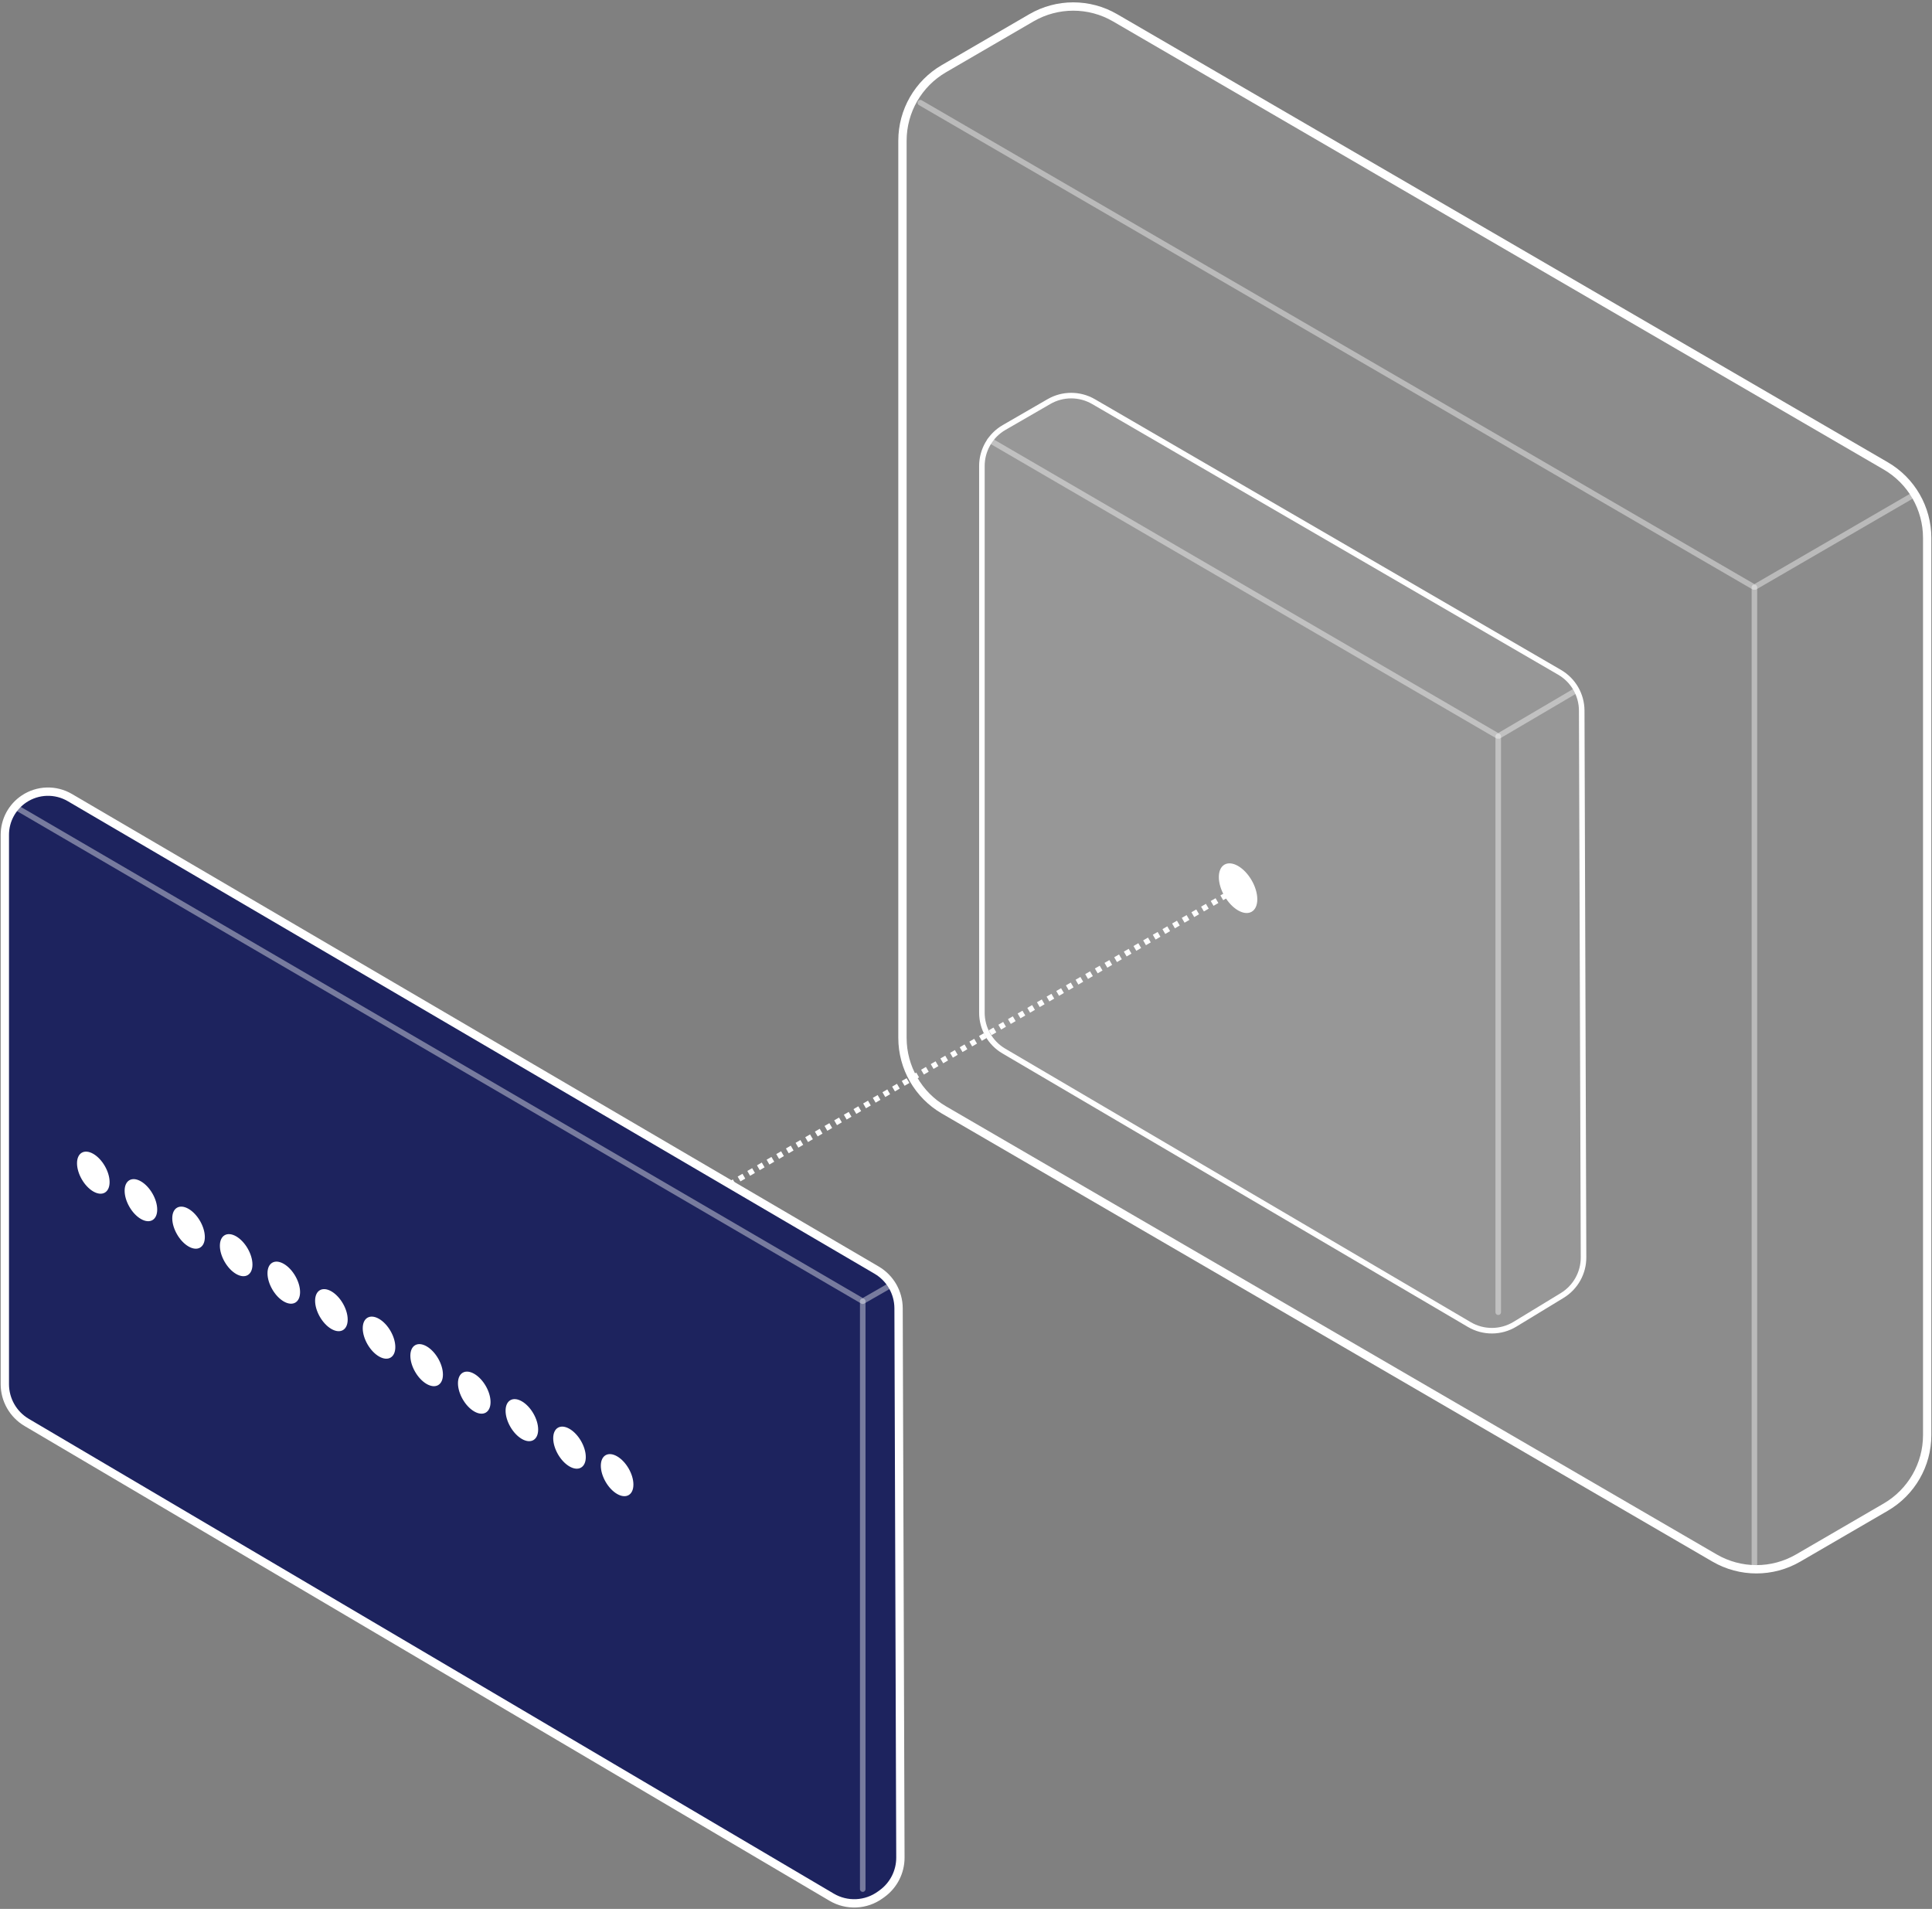 <svg width="249" height="246" viewBox="0 0 249 246" fill="none" xmlns="http://www.w3.org/2000/svg">
<rect x="0" y="0" width="249" height="246" fill="#808080" stroke="none"/>
<path d="M132.927 2.294L121.649 8.851C118.344 10.773 116.311 14.307 116.311 18.13V133.752C116.311 137.576 118.344 141.11 121.649 143.032L220.972 200.777C224.307 202.717 228.427 202.717 231.762 200.777L243.04 194.221C246.345 192.299 248.379 188.764 248.379 184.942V69.32C248.379 65.496 246.345 61.961 243.04 60.04L143.717 2.294C140.382 0.355 136.262 0.355 132.927 2.294Z" fill="white" fill-opacity="0.1" stroke="white" stroke-width="1.073"/>
<path d="M135.195 51.749L129.409 55.093C127.639 56.115 126.549 58.005 126.549 60.049V130.509C126.549 132.539 127.623 134.416 129.373 135.445L189.374 170.698C191.193 171.767 193.45 171.749 195.251 170.652L201.342 166.946C203.053 165.903 204.096 164.041 204.089 162.037L203.855 91.573C203.848 89.54 202.763 87.663 201.005 86.642L140.933 51.756C139.16 50.726 136.97 50.723 135.195 51.749Z" fill="white" fill-opacity="0.1" stroke="white" stroke-width="0.716"/>
<path d="M112.978 163.678L9.002 102.783C7.164 101.707 4.873 101.773 3.102 102.955C1.553 103.987 0.623 105.725 0.623 107.586V178.377C0.623 180.403 1.694 182.278 3.44 183.308L107.187 244.493C109.152 245.651 111.617 245.533 113.462 244.191L113.688 244.028C115.174 242.946 116.051 241.217 116.045 239.378L115.809 168.599C115.803 166.574 114.726 164.702 112.978 163.678Z" fill="#1D235E" stroke="white" stroke-width="1.073"/>
<path opacity="0.4" d="M226.111 75.686V201.867" stroke="white" stroke-width="0.716" stroke-linecap="round"/>
<path opacity="0.4" d="M193.096 94.882V169.105" stroke="white" stroke-width="0.716" stroke-linecap="round"/>
<path opacity="0.4" d="M111.191 167.688V243.448" stroke="white" stroke-width="0.716" stroke-linecap="round"/>
<path opacity="0.4" d="M118.613 13.234L226.111 75.686L246.842 63.656" stroke="white" stroke-width="0.716" stroke-linecap="round" stroke-linejoin="bevel"/>
<path opacity="0.4" d="M127.572 56.746L193.095 94.882L202.82 89.163" stroke="white" stroke-width="0.716" stroke-linecap="round" stroke-linejoin="bevel"/>
<path opacity="0.4" d="M2.158 104.095L111.191 167.688L114.519 165.778" stroke="white" stroke-width="0.716" stroke-linecap="round" stroke-linejoin="round"/>
<path d="M12.025 153.546C13.185 154.216 14.125 153.673 14.125 152.334C14.125 150.995 13.185 149.367 12.025 148.697C10.866 148.028 9.926 148.57 9.926 149.909C9.926 151.248 10.866 152.877 12.025 153.546Z" fill="white"/>
<path d="M18.162 157.09C19.322 157.759 20.262 157.216 20.262 155.877C20.262 154.538 19.322 152.91 18.162 152.241C17.003 151.571 16.062 152.114 16.063 153.453C16.063 154.792 17.003 156.42 18.162 157.09Z" fill="white"/>
<path d="M24.301 160.634C25.46 161.303 26.401 160.761 26.4 159.422C26.4 158.083 25.46 156.455 24.301 155.785C23.141 155.115 22.201 155.658 22.201 156.997C22.201 158.336 23.141 159.964 24.301 160.634Z" fill="white"/>
<path d="M30.438 164.177C31.597 164.847 32.537 164.304 32.537 162.965C32.537 161.626 31.597 159.998 30.438 159.328C29.278 158.659 28.338 159.202 28.338 160.541C28.338 161.88 29.278 163.508 30.438 164.177Z" fill="white"/>
<path d="M36.574 167.721C37.734 168.39 38.674 167.848 38.674 166.509C38.674 165.17 37.734 163.542 36.574 162.872C35.415 162.203 34.475 162.745 34.475 164.084C34.475 165.423 35.415 167.051 36.574 167.721Z" fill="white"/>
<path d="M42.711 171.264C43.871 171.934 44.811 171.391 44.811 170.052C44.811 168.713 43.87 167.085 42.711 166.416C41.551 165.746 40.611 166.289 40.611 167.628C40.611 168.967 41.551 170.595 42.711 171.264Z" fill="white"/>
<path d="M48.85 174.808C50.009 175.478 50.949 174.935 50.949 173.596C50.949 172.257 50.009 170.629 48.85 169.959C47.69 169.29 46.75 169.832 46.75 171.171C46.75 172.51 47.69 174.138 48.85 174.808Z" fill="white"/>
<path d="M54.986 178.352C56.146 179.021 57.086 178.478 57.086 177.139C57.086 175.8 56.146 174.172 54.986 173.503C53.827 172.833 52.887 173.376 52.887 174.715C52.887 176.054 53.827 177.682 54.986 178.352Z" fill="white"/>
<path d="M61.123 181.895C62.283 182.565 63.223 182.022 63.223 180.683C63.223 179.344 62.283 177.716 61.123 177.046C59.964 176.377 59.023 176.919 59.023 178.258C59.024 179.597 59.964 181.226 61.123 181.895Z" fill="white"/>
<path d="M67.26 185.439C68.419 186.108 69.359 185.565 69.359 184.226C69.359 182.887 68.419 181.259 67.26 180.59C66.1 179.92 65.16 180.463 65.16 181.802C65.16 183.141 66.1 184.769 67.26 185.439Z" fill="white"/>
<path d="M73.399 188.983C74.558 189.652 75.498 189.11 75.498 187.771C75.498 186.432 74.558 184.803 73.398 184.134C72.239 183.464 71.299 184.007 71.299 185.346C71.299 186.685 72.239 188.313 73.399 188.983Z" fill="white"/>
<path d="M79.535 192.526C80.695 193.196 81.635 192.653 81.635 191.314C81.635 189.975 80.695 188.347 79.535 187.677C78.376 187.008 77.436 187.551 77.436 188.89C77.436 190.229 78.376 191.857 79.535 192.526Z" fill="white"/>
<path d="M159.565 117.323C160.934 118.113 162.044 117.473 162.044 115.892C162.044 114.311 160.934 112.389 159.565 111.598C158.196 110.808 157.086 111.448 157.086 113.029C157.086 114.61 158.196 116.532 159.565 117.323Z" fill="white"/>
<path d="M94.006 152.661L159.123 114.735" stroke="white" stroke-width="0.716" stroke-dasharray="0.72 0.72"/>
</svg>
